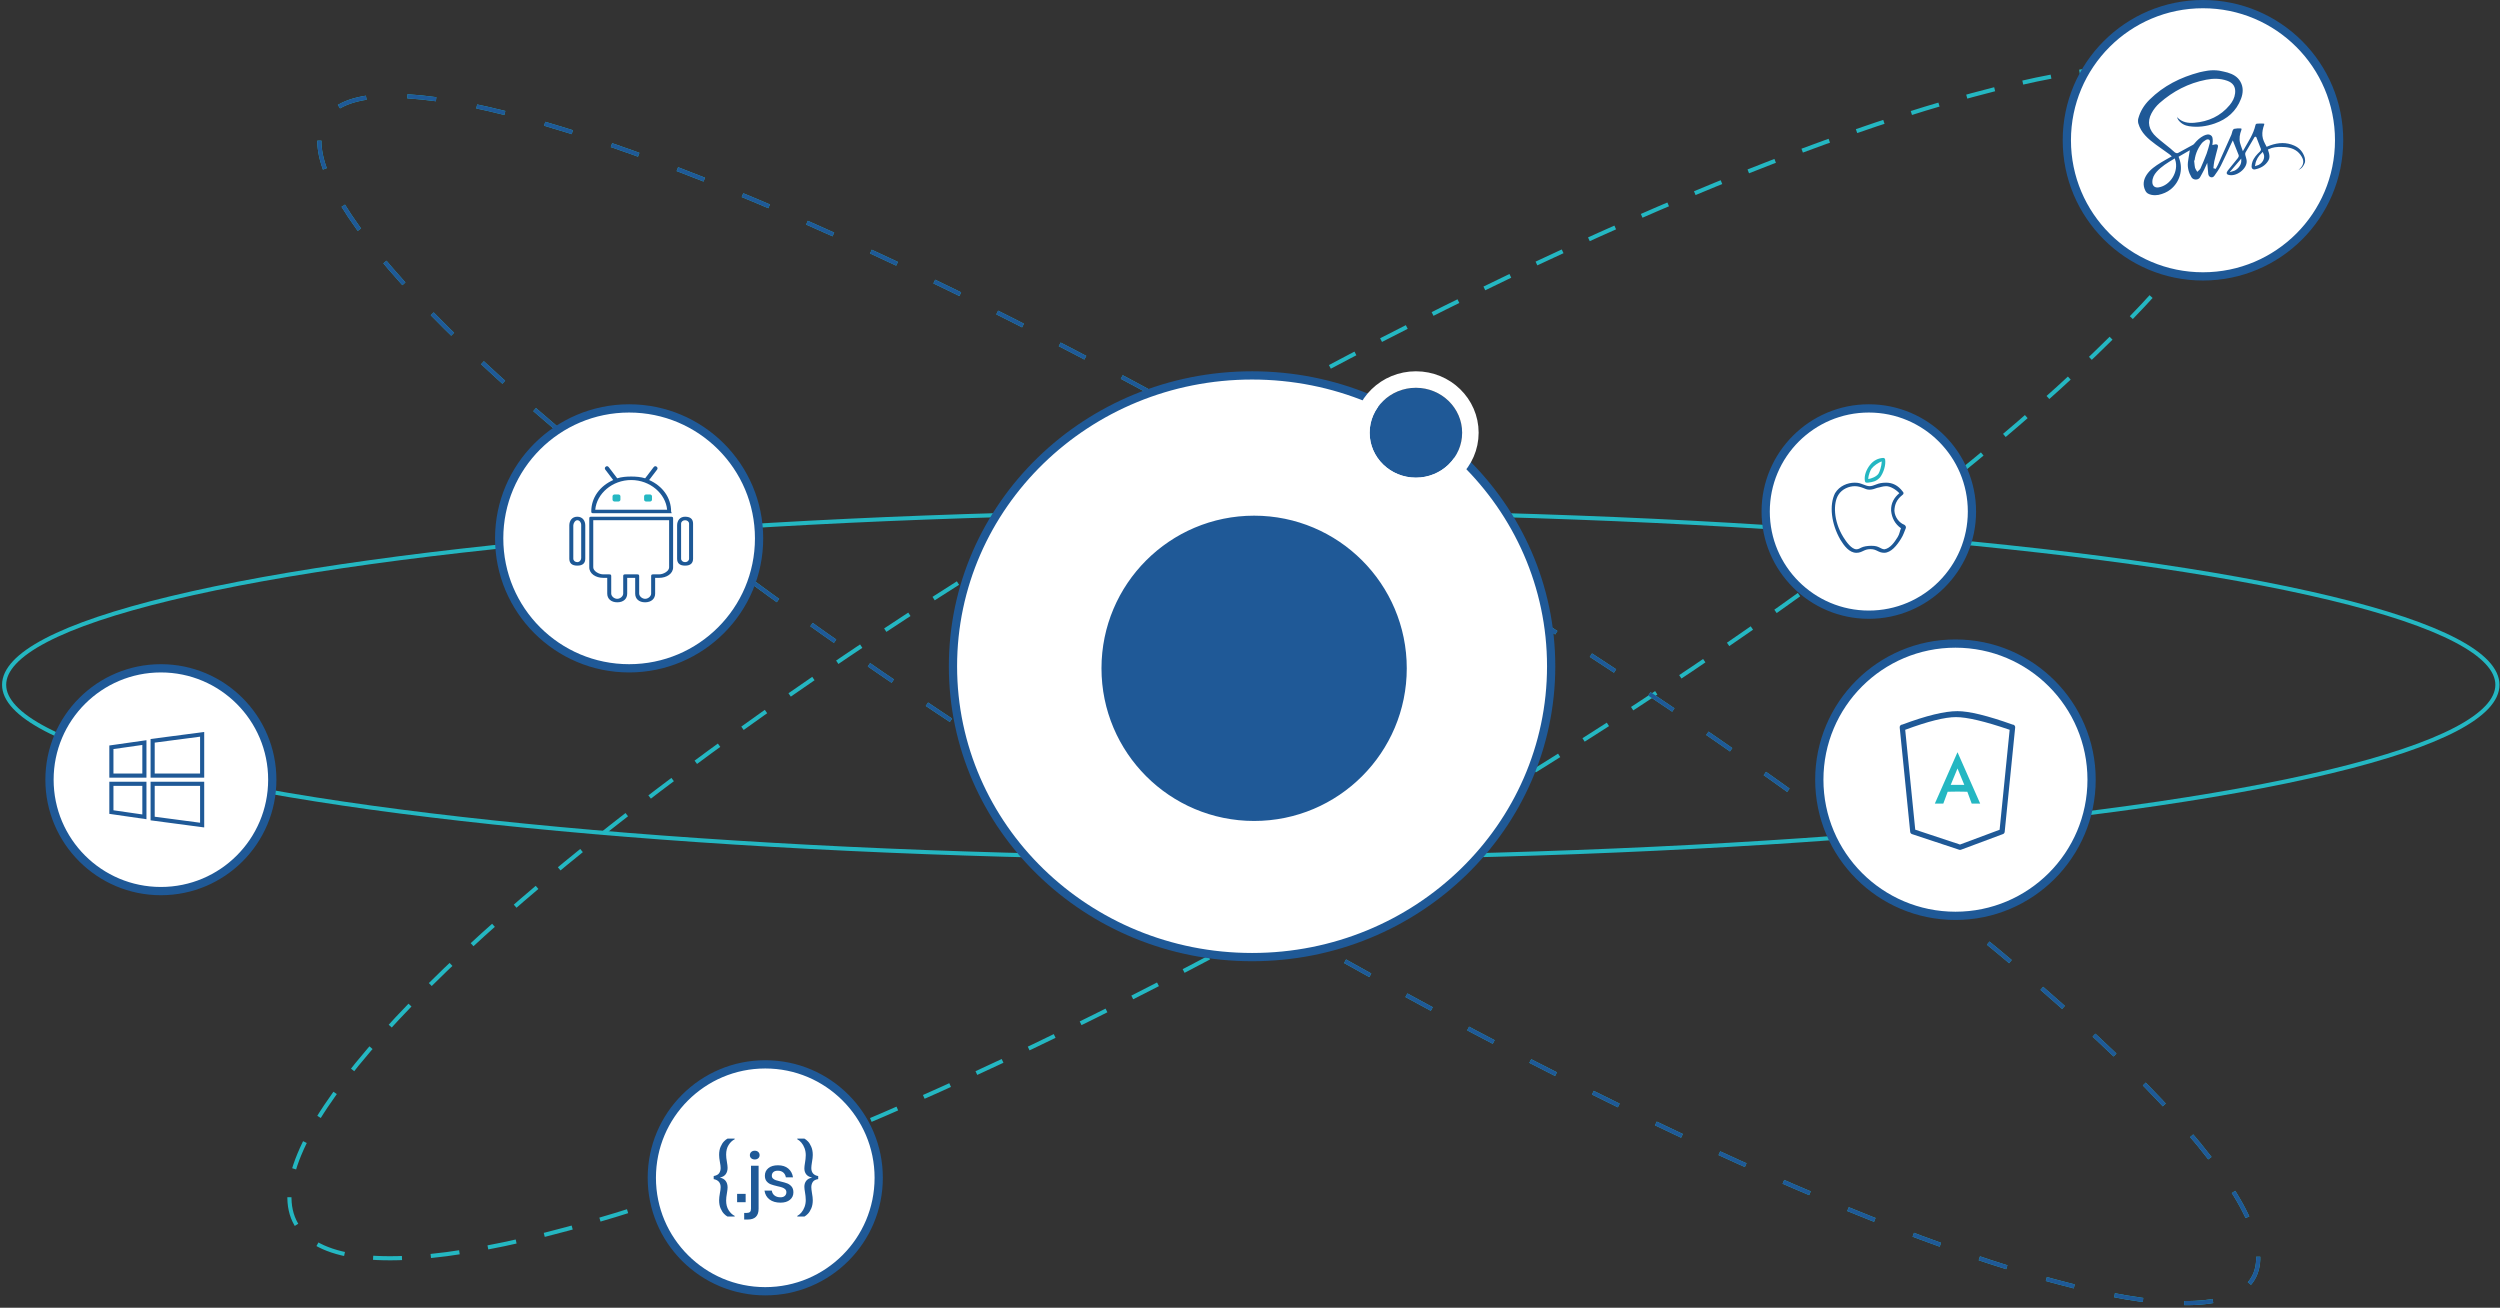 <?xml version="1.0" encoding="UTF-8" standalone="no"?>
<svg width="606px" height="317px" viewBox="0 0 606 317" version="1.1" xmlns="http://www.w3.org/2000/svg" xmlns:xlink="http://www.w3.org/1999/xlink">
    <rect x="0" y="0" width="606" height="317" fill="#333333" stroke="none"/>
    <!-- Generator: Sketch 47 (45396) - http://www.bohemiancoding.com/sketch -->
    <title>Ionic</title>
    <desc>Created with Sketch.</desc>
    <defs>
        <ellipse id="path-1" cx="311.409" cy="193.557" rx="48" ry="272.627"></ellipse>
        <ellipse id="path-2" cx="112.211" cy="13.893" rx="11.211" ry="10.893"></ellipse>
    </defs>
    <g id="Page-1" stroke="none" stroke-width="1" fill="none" fill-rule="evenodd">
        <g id="Artboard-Copy" transform="translate(-668, -2313)">
            <g id="Ionic" transform="translate(669, 2289)">
                <ellipse id="Oval-4" stroke="#24B7C2" transform="translate(302.188, 190) rotate(90) translate(-302.188, -190) " cx="302.188" cy="190" rx="42" ry="302.188"></ellipse>
                <ellipse id="Oval-4-Copy" stroke="#24B7C2" stroke-dasharray="7" transform="translate(306.889, 184.442) scale(1, -1) rotate(120) translate(-306.889, -184.442) " cx="306.889" cy="184.442" rx="55.574" ry="272.627"></ellipse>
                <g id="Oval-4-Copy" stroke-dasharray="7,10" transform="translate(311.409, 193.557) scale(1, -1) rotate(59) translate(-311.409, -193.557) ">
                    <use stroke="#24B7C2" xlink:href="#path-1"></use>
                    <use stroke="#1F5997" xlink:href="#path-1"></use>
                </g>
                <circle id="Oval-2-Copy-19" stroke="#1F5997" stroke-width="2" fill="#FFFFFF" cx="452" cy="148" r="25"></circle>
                <circle id="Oval-2-Copy-24" stroke="#1F5997" stroke-width="2" fill="#FFFFFF" cx="533" cy="58" r="33"></circle>
                <circle id="Oval-2-Copy-20" stroke="#1F5997" stroke-width="2" fill="#FFFFFF" cx="151.5" cy="154.5" r="31.5"></circle>
                <circle id="Oval-2-Copy-21" stroke="#1F5997" stroke-width="2" fill="#FFFFFF" cx="184.5" cy="309.5" r="27.5"></circle>
                <circle id="Oval-2-Copy-23" stroke="#1F5997" stroke-width="2" fill="#FFFFFF" cx="473" cy="213" r="33"></circle>
                <circle id="Oval-2-Copy-22" stroke="#1F5997" stroke-width="2" fill="#FFFFFF" cx="38" cy="213" r="27"></circle>
                <g id="angular" transform="translate(459, 196)" fill-rule="nonzero">
                    <g id="Group-3" fill="#1F5997">
                        <path d="M24.705,29.132 L15.106,32.713 L4.256,29.115 L1.821,4.902 C7.341,2.852 11.442,1.828 14.124,1.828 C16.807,1.828 21.146,2.852 27.141,4.902 L24.705,29.132 Z M27.846,3.636 C21.769,1.466 17.314,0.381 14.483,0.381 C11.375,0.381 6.921,1.466 1.12,3.636 C0.94,3.636 0.769,3.712 0.648,3.845 C0.527,3.977 0.469,4.154 0.486,4.332 L3.032,29.65 C3.056,29.896 3.225,30.108 3.463,30.186 L14.917,33.984 C14.982,34.007 15.051,34.017 15.118,34.017 C15.195,34.017 15.27,34.003 15.344,33.976 L25.525,30.179 C25.752,30.095 25.911,29.889 25.935,29.65 L28.48,4.332 C28.498,4.155 28.439,3.977 28.319,3.845 C28.198,3.712 28.026,3.636 27.846,3.636 Z" id="Fill-1-Copy"></path>
                    </g>
                    <g id="485ce09979777a7ffd91cdb64cad38f9" transform="translate(9, 10.333)" fill="#24B7C2">
                        <path d="M5.5,3.941 L7.145,7.92 L5.5,7.92 L5.5,7.92 L3.855,7.92 L5.5,3.941 L5.5,3.941 Z M11,12.466 L5.5,0 L5.5,0 L0,12.466 L2.056,12.466 L3.12,9.586 L5.5,9.549 L7.88,9.586 L8.944,12.466 L11,12.466 Z" id="Shape"></path>
                    </g>
                </g>
                <g id="sassa" transform="translate(517, 40)" stroke="#FFFFFF" stroke-width="0.5" fill="#1F5997" fill-rule="nonzero">
                    <path d="M19.98,0.882 C20.659,1.032 21.348,1.143 22.014,1.34 C23.376,1.743 24.586,2.403 25.305,3.697 C26.086,5.105 26.003,6.6 25.453,8.042 C24.278,11.128 22.01,13.097 18.928,14.17 C16.868,14.887 14.749,15.171 12.582,14.839 C11.496,14.673 10.56,14.17 9.871,13.287 C9.704,13.055 9.577,12.796 9.495,12.522 C9.461,12.426 9.541,12.249 9.624,12.164 C9.662,12.125 9.874,12.185 9.942,12.26 C11.026,13.424 12.429,13.636 13.894,13.509 C17.233,13.222 20.105,11.943 22.279,9.317 C22.935,8.525 23.427,7.633 23.542,6.58 C23.699,5.157 23.123,4.277 21.767,3.802 C20.136,3.228 18.461,3.253 16.811,3.572 C12.574,4.397 8.859,6.331 5.636,9.174 C4.863,9.863 4.22,10.684 3.736,11.598 C2.684,13.591 3.108,15.424 4.904,17.043 C5.979,18.012 7.144,18.878 8.261,19.8 C8.644,20.114 8.986,20.47 9.373,20.777 C9.486,20.866 9.728,20.917 9.842,20.857 C11.066,20.21 12.278,19.54 13.487,18.867 C13.604,18.786 13.705,18.685 13.785,18.568 C14.417,17.797 15.148,17.142 16.041,16.682 C16.07,16.668 16.099,16.656 16.128,16.642 C16.743,16.363 17.391,16.179 18.001,16.565 C18.637,16.966 18.619,17.666 18.614,18.326 C18.614,18.48 18.584,18.635 18.563,18.837 C18.689,18.806 18.773,18.781 18.859,18.765 C19.632,18.616 20.036,19.031 19.845,19.79 C19.558,20.915 19.247,22.033 18.984,23.163 C18.875,23.63 18.86,24.119 18.802,24.598 L18.958,24.644 C19.112,24.364 19.287,24.094 19.418,23.804 C20.51,21.381 21.594,18.956 22.67,16.528 C22.81,16.213 22.825,15.84 22.972,15.529 C23.075,15.312 23.279,15.034 23.481,14.992 C24.009,14.884 24.548,14.844 25.085,14.873 C25.569,14.901 25.704,15.176 25.528,15.638 C25.164,16.594 24.989,17.575 25.234,18.585 C25.345,19.04 25.532,19.476 25.726,20.043 C26.822,18.105 28.01,16.377 28.472,14.305 C28.557,13.922 28.782,13.747 29.122,13.725 C29.655,13.683 30.191,13.678 30.725,13.709 C31.07,13.735 31.193,13.978 31.067,14.333 C30.776,15.162 30.569,15.996 30.655,16.9 C30.738,17.776 31.139,18.496 31.547,19.271 C31.788,19.176 32.003,19.08 32.224,19.001 C34.232,18.287 36.241,18.178 38.224,19.066 C39.61,19.686 40.506,20.747 40.922,22.209 C40.972,22.426 40.998,22.647 41.003,22.869 C41.015,23.099 40.987,23.328 40.922,23.548 C40.608,24.359 40.139,25.04 39.303,25.379 C39.112,25.457 38.872,25.421 38.655,25.437 C38.784,25.266 38.88,25.055 39.047,24.931 C39.915,24.304 40.312,23.366 39.907,22.485 C39.647,21.91 39.267,21.396 38.793,20.98 C37.706,20.066 36.353,19.881 34.978,19.861 C33.975,19.846 32.987,19.93 32.043,20.378 C32.119,20.63 32.202,20.856 32.255,21.083 C32.407,21.732 32.447,22.385 32.101,22.987 C31.336,24.32 30.109,25.016 28.65,25.307 C28,25.436 27.521,24.989 27.535,24.322 C27.544,23.91 27.619,23.502 27.757,23.114 C28.131,22.087 28.848,21.297 29.632,20.559 C29.727,20.469 29.838,20.279 29.804,20.188 C29.457,19.245 29.082,18.311 28.718,17.386 C28.739,17.367 28.698,17.392 28.677,17.427 C27.955,18.644 27.231,19.861 26.524,21.086 C26.469,21.22 26.46,21.369 26.5,21.509 C26.607,22.005 26.81,22.491 26.844,22.989 C26.986,25.131 24.043,27.301 22,26.588 C21.559,26.434 21.373,26.014 21.584,25.587 C21.701,25.361 21.843,25.148 22.007,24.953 C22.765,24.011 23.538,23.079 24.287,22.132 C24.383,22.015 24.463,21.798 24.418,21.679 C24.029,20.651 23.609,19.635 23.212,18.65 C23.188,18.699 23.117,18.822 23.061,18.948 C22.234,20.718 21.445,22.508 20.565,24.251 C20.118,25.137 19.534,25.96 18.955,26.772 C18.691,27.141 18.261,27.352 17.77,27.176 C17.296,27.007 17.09,26.611 17.028,26.147 C16.958,25.61 16.927,25.069 16.871,24.447 C16.727,24.763 16.629,25.012 16.505,25.247 C16.173,25.88 15.851,26.519 15.489,27.135 C14.981,27.996 13.521,27.988 12.994,27.09 C12.302,25.912 11.96,24.663 12.104,23.306 C12.186,22.522 12.351,21.748 12.486,20.9 L10.398,22.105 C10.438,22.221 10.463,22.297 10.493,22.366 C11.494,25.132 10.631,28.227 8.345,30.077 C7.433,30.812 6.386,31.238 5.256,31.489 C4.972,31.538 4.684,31.564 4.395,31.566 C4.107,31.565 3.819,31.539 3.534,31.489 C2.807,31.348 2.179,31.063 1.822,30.355 C1.099,28.934 1.292,27.557 2.11,26.278 C2.989,24.906 4.333,24.022 5.689,23.182 C6.436,22.719 7.214,22.305 8.008,21.853 C7.89,21.748 7.816,21.667 7.726,21.604 C6.627,20.819 5.513,20.05 4.426,19.248 C2.542,17.858 0.771,16.367 0.087,13.984 C0.03,13.75 0.003,13.509 0.006,13.267 C-0,13.057 0.027,12.847 0.087,12.645 C0.572,10.838 1.537,9.31 2.85,8.001 C6.29,4.58 10.474,2.499 15.117,1.272 C15.771,1.099 16.447,1.01 17.112,0.882 C17.581,0.816 18.055,0.781 18.529,0.777 C19.014,0.779 19.499,0.813 19.98,0.882 Z M9.028,22.775 C7.536,23.661 6.09,24.535 4.951,25.812 C4.368,26.465 3.97,27.224 3.976,28.138 C3.982,28.909 4.455,29.302 5.22,29.175 C7.953,28.718 9.907,25.483 9.028,22.775 Z M14.178,23.531 C14.221,23.893 14.231,24.263 14.32,24.612 C14.377,24.839 14.55,25.036 14.672,25.246 C14.843,25.071 15.083,24.926 15.175,24.716 C15.691,23.54 16.21,22.359 16.655,21.149 C16.974,20.288 17.188,19.387 17.428,18.499 C17.464,18.364 17.437,18.107 17.358,18.068 C17.202,18.006 17.027,18.018 16.88,18.1 C16.528,18.336 16.141,18.569 15.887,18.897 C14.841,20.259 14.233,21.792 14.179,23.532 L14.178,23.531 Z M28.915,23.938 C30.213,23.577 30.923,22.265 30.42,21.238 C29.645,21.971 29.107,22.812 28.915,23.938 L28.915,23.938 Z M25.033,23.118 L23.176,25.288 C24.141,25.013 24.99,24.008 25.033,23.119 L25.033,23.118 Z" id="Shape"></path>
                </g>
                <g id="Group-9" transform="translate(230, 115)">
                    <ellipse id="Oval-2-Copy-16" stroke="#1F5997" stroke-width="2" fill="#FFFFFF" cx="72.5" cy="70.5" rx="72.5" ry="70.5"></ellipse>
                    <circle id="Oval-2-Copy-17" stroke="#1F5997" stroke-width="2" fill="#1F5997" cx="73" cy="71" r="36"></circle>
                    <g id="Oval-2-Copy-18">
                        <use fill="#1F5997" fill-rule="evenodd" xlink:href="#path-2"></use>
                        <ellipse stroke="#FFFFFF" stroke-width="4" cx="112.211" cy="13.893" rx="13.211" ry="12.893"></ellipse>
                    </g>
                </g>
                <path d="M448.997,158 L448.963,158 C447.266,157.984 446.022,156.314 445.128,154.86 C442.873,150.971 442.37,146.435 443.812,143.55 C444.906,141.754 446.874,141 448.609,141 C449.507,141 449.973,141.184 450.607,141.425 C451.148,141.63 451.695,141.85 452.206,141.85 C452.667,141.85 453.338,141.614 453.805,141.425 C454.443,141.168 455.135,141 456.204,141 C457.731,141 459.099,141.657 460.201,143.125 C460.301,143.258 460.448,143.419 460.417,143.586 C460.385,143.753 460.286,143.899 460.145,143.981 C458.763,145.072 458.253,146.269 458.202,147.8 C458.302,149.472 459.455,150.769 460.601,151.2 C460.741,151.257 460.901,151.459 460.958,151.607 C461.016,151.755 461.014,151.921 460.952,152.066 C460.48,153.185 460.41,153.608 459.801,154.6 C458.803,156.222 457.392,157.978 455.737,157.997 C455.008,157.997 454.545,157.771 454.098,157.551 C453.634,157.326 453.197,157.111 452.393,157.111 C451.552,157.117 451.1,157.331 450.621,157.558 C450.168,157.776 449.696,158 448.997,158 Z M448.609,141.85 C447.239,141.85 445.507,142.503 444.611,143.975 C443.365,145.961 443.387,150.231 445.811,154.175 C446.556,155.388 447.825,157.138 449.008,157.15 L449.408,157.15 L449.008,157.15 C449.477,157.15 449.808,156.915 450.208,156.725 C450.715,156.484 451.559,156.307 452.606,156.3 C453.675,156.3 454.107,156.482 454.605,156.725 C454.992,156.915 455.339,157.15 455.804,157.15 C457.205,156.896 458.209,155.462 459.002,154.175 C459.469,153.416 459.483,152.781 459.801,152.05 C458.337,151.008 457.577,149.557 457.403,147.8 C457.325,145.938 458.166,144.588 459.401,143.55 C458.551,142.648 457.233,141.85 456.204,141.85 C455.334,141.85 454.642,142.169 454.049,142.251 C453.527,142.435 452.865,142.696 452.206,142.7 C451.507,142.705 451.19,142.496 450.607,142.275 C450.002,142.045 449.319,141.85 448.609,141.85 Z" id="Combined-shape-1035" fill="#1D5896"></path>
                <path d="M451.805,141 L451.458,140.99 C451.452,140.99 451.463,140.99 451.458,140.99 C451.195,140.982 451.095,140.832 451.048,140.562 C450.833,139.337 451.358,137.881 452.277,136.712 C453.124,135.633 454.199,135.091 455.43,135.003 C455.724,134.977 455.921,135.126 455.965,135.429 C456.146,136.712 455.611,138.527 454.736,139.707 C453.779,140.712 453.046,140.82 451.805,141 Z M455.145,135.856 C454.364,136.078 453.204,136.909 452.687,137.568 C452.455,137.86 451.89,139.026 451.867,140.134 C452.66,139.991 453.786,139.576 454.326,138.851 C454.602,138.477 455.101,136.966 455.145,135.856 Z" id="Combined-shape-1186" fill="#24B7C2"></path>
                <g id="windows-logo-silhouette" transform="translate(26, 202)" stroke="#1F5997" fill-rule="nonzero" fill="#FFFFFF">
                    <polygon id="Shape" points="0 18.845 8 20 8 12 0 12"></polygon>
                    <polygon id="Shape" points="0 10 8 10 8 2 0 3.141"></polygon>
                    <polygon id="Shape" points="10 20.41 22 22 22 12 10 12"></polygon>
                    <polygon id="Shape" points="10 1.574 10 10 22 10 22 0"></polygon>
                </g>
                <g id="Group-10" transform="translate(137, 137)">
                    <path d="M19.565,6.857 C19.807,6.857 20.043,7.072 20.043,7.286 L20.043,8.143 C20.043,8.356 19.807,8.571 19.565,8.571 L18.609,8.571 C18.366,8.571 18.13,8.356 18.13,8.143 L18.13,7.286 C18.13,7.072 18.366,6.857 18.609,6.857 L19.565,6.857 Z M11.913,6.857 C12.155,6.857 12.391,7.072 12.391,7.286 L12.391,8.143 C12.391,8.356 12.155,8.571 11.913,8.571 L10.957,8.571 C10.714,8.571 10.478,8.356 10.478,8.143 L10.478,7.286 C10.478,7.072 10.714,6.857 10.957,6.857 L11.913,6.857 Z" id="Combined-shape-1142" fill="#25B7C2"></path>
                    <path d="M19.355,3.36 C22.604,4.806 24.677,7.622 24.677,10.982 C24.677,11.302 25.049,11.405 24.677,11.405 L5.806,11.405 C5.435,11.405 5.323,11.302 5.323,10.982 C5.323,7.622 7.396,4.806 10.645,3.36 L8.71,0.82 C8.519,0.545 8.613,0.22 8.932,0.055 C9.251,-0.109 9.486,0.121 9.677,0.396 L11.613,2.937 C12.669,2.613 13.817,2.513 15,2.513 C16.184,2.513 17.331,2.613 18.387,2.937 L20.323,0.396 C20.514,0.121 20.749,-0.11 21.069,0.055 C21.388,0.22 21.482,0.545 21.29,0.82 L19.355,3.36 Z M6.29,10.558 L23.71,10.558 C23.365,6.675 19.599,3.36 15,3.36 C10.401,3.36 6.635,6.675 6.29,10.558 Z M24.677,12.252 C25.05,12.252 25.161,12.355 25.161,12.676 L25.161,24.531 C25.161,26.075 23.569,27.072 21.774,27.072 L20.806,27.072 L20.806,30.883 C20.806,32.159 19.851,33 18.366,33 C16.881,33 15.968,32.159 15.968,30.883 L15.968,27.072 L14.032,27.072 L14.032,30.883 C14.032,32.159 13.119,33 11.634,33 C10.149,33 9.194,32.159 9.194,30.883 L9.194,27.072 L8.226,27.072 C6.432,27.072 4.839,26.075 4.839,24.531 L4.839,12.676 C4.839,12.355 4.951,12.252 5.323,12.252 L24.677,12.252 Z M24.194,24.531 L24.194,13.099 L5.806,13.099 L5.806,24.531 C5.806,25.435 7.174,26.225 8.226,26.225 L9.677,26.225 C10.049,26.225 10.161,26.328 10.161,26.649 L10.161,30.883 C10.161,31.52 10.87,32.153 11.613,32.153 C12.355,32.153 13.064,31.52 13.064,30.883 L13.064,26.649 C13.064,26.328 13.177,26.225 13.548,26.225 L16.452,26.225 C16.823,26.225 16.935,26.328 16.935,26.649 L16.935,30.883 C16.935,31.52 17.645,32.153 18.387,32.153 C19.13,32.153 19.839,31.52 19.839,30.883 L19.839,26.649 C19.839,26.328 19.951,26.225 20.323,26.225 L21.774,26.225 C22.826,26.225 24.194,25.435 24.194,24.531 Z M28.065,12.252 C29.364,12.252 30,12.826 30,13.946 L30,22.414 C30,23.534 29.364,24.108 28.065,24.108 C26.765,24.108 26.129,23.534 26.129,22.414 L26.129,14.369 C26.129,13.25 26.765,12.252 28.065,12.252 Z M29.032,22.414 L29.032,13.946 C29.032,13.466 28.621,13.099 28.065,13.099 C27.508,13.099 27.097,13.466 27.097,13.946 L27.097,22.414 C27.097,22.895 27.508,23.261 28.065,23.261 C28.621,23.261 29.032,22.895 29.032,22.414 Z M1.935,12.252 C3.235,12.252 3.871,13.25 3.871,14.369 L3.871,22.414 C3.871,23.534 3.235,24.108 1.935,24.108 C0.636,24.108 -2.55351296e-15,23.534 -2.55351296e-15,22.414 L-2.55351296e-15,14.369 C-2.55351296e-15,13.25 0.636,12.252 1.935,12.252 Z M2.882,22.278 L2.882,14.171 C2.882,13.691 2.492,13.099 1.935,13.099 C1.379,13.099 0.968,13.889 0.968,14.369 L0.968,22.414 C0.968,22.895 1.379,23.261 1.935,23.261 C2.492,23.261 2.882,22.759 2.882,22.278 Z" id="Combined-shape-1153" fill="#1D5896"></path>
                </g>
                <path d="M174.911,310.272 C175.215,310.683 175.368,311.199 175.368,311.819 C175.368,312.14 175.314,312.61 175.207,313.231 C175.079,313.915 175.015,314.508 175.015,315.011 C175.015,315.941 175.218,316.724 175.624,317.36 C176.031,317.996 176.517,318.453 177.084,318.731 L177.084,318.892 L175.352,318.892 C175.095,318.763 174.812,318.541 174.502,318.226 C174.192,317.911 173.916,317.475 173.676,316.919 C173.435,316.363 173.315,315.7 173.315,314.93 C173.315,314.481 173.379,313.904 173.507,313.198 C173.625,312.61 173.684,312.135 173.684,311.771 C173.684,310.691 173.123,310.039 172,309.815 L172,309.077 C172.663,308.949 173.109,308.708 173.339,308.355 C173.569,308.002 173.684,307.591 173.684,307.12 C173.684,306.757 173.625,306.281 173.507,305.693 C173.379,304.987 173.315,304.41 173.315,303.961 C173.315,303.191 173.435,302.529 173.676,301.973 C173.916,301.417 174.192,300.981 174.502,300.666 C174.812,300.35 175.095,300.128 175.352,300 L177.084,300 L177.084,300.16 C176.517,300.438 176.031,300.895 175.624,301.532 C175.218,302.168 175.015,302.951 175.015,303.881 C175.015,304.383 175.079,304.977 175.207,305.661 C175.314,306.281 175.368,306.752 175.368,307.072 C175.368,307.692 175.218,308.208 174.919,308.62 C174.619,309.031 174.16,309.301 173.54,309.43 L173.54,309.462 C174.149,309.59 174.606,309.86 174.911,310.272 Z M179.744,313.391 L179.744,315.412 L177.675,315.412 L177.675,313.391 L179.744,313.391 Z M181.097,304.763 C180.878,304.571 180.768,304.319 180.768,304.009 C180.768,303.699 180.878,303.443 181.097,303.239 C181.316,303.036 181.602,302.935 181.955,302.935 C182.308,302.935 182.591,303.036 182.805,303.239 C183.019,303.443 183.126,303.699 183.126,304.009 C183.126,304.319 183.019,304.571 182.805,304.763 C182.591,304.955 182.308,305.052 181.955,305.052 C181.602,305.052 181.316,304.955 181.097,304.763 Z M179.389,318.01 L180.015,318.01 C180.368,318.01 180.627,317.932 180.793,317.777 C180.958,317.622 181.041,317.357 181.041,316.983 L181.041,306.575 L182.885,306.575 L182.885,316.999 C182.885,318.742 182.009,319.613 180.255,319.613 L179.389,319.613 L179.389,318.01 Z M190.076,307.257 C190.701,307.786 191.084,308.494 191.223,309.382 L189.491,309.382 C189.416,308.901 189.21,308.513 188.873,308.219 C188.536,307.925 188.09,307.778 187.534,307.778 C187.074,307.778 186.719,307.888 186.468,308.107 C186.216,308.326 186.091,308.623 186.091,308.997 C186.091,309.275 186.182,309.499 186.363,309.67 C186.545,309.841 186.772,309.975 187.045,310.071 C187.318,310.167 187.705,310.274 188.208,310.392 C188.871,310.542 189.408,310.697 189.819,310.857 C190.231,311.017 190.584,311.271 190.878,311.619 C191.172,311.966 191.319,312.439 191.319,313.038 C191.319,313.776 191.038,314.374 190.477,314.834 C189.916,315.294 189.159,315.524 188.208,315.524 C187.107,315.524 186.216,315.267 185.538,314.754 C184.859,314.241 184.45,313.525 184.311,312.605 L186.091,312.605 C186.144,313.086 186.358,313.476 186.732,313.776 C187.107,314.075 187.598,314.225 188.208,314.225 C188.646,314.225 188.991,314.11 189.242,313.88 C189.493,313.65 189.619,313.359 189.619,313.006 C189.619,312.696 189.523,312.45 189.33,312.268 C189.138,312.087 188.897,311.945 188.609,311.843 C188.32,311.742 187.924,311.638 187.422,311.531 C186.78,311.381 186.259,311.231 185.858,311.082 C185.457,310.932 185.115,310.689 184.832,310.352 C184.549,310.015 184.407,309.558 184.407,308.981 C184.407,308.232 184.688,307.626 185.249,307.161 C185.81,306.695 186.588,306.463 187.582,306.463 C188.619,306.463 189.451,306.728 190.076,307.257 Z M194.428,308.66 C194.129,308.275 193.979,307.794 193.979,307.217 C193.979,306.896 194.033,306.425 194.14,305.805 C194.182,305.538 194.222,305.252 194.26,304.947 C194.297,304.643 194.316,304.335 194.316,304.025 C194.316,303.405 194.217,302.833 194.019,302.309 C193.821,301.785 193.565,301.339 193.249,300.97 C192.934,300.601 192.605,300.331 192.263,300.16 L192.263,300 L193.995,300 C194.252,300.139 194.532,300.364 194.837,300.674 C195.142,300.984 195.414,301.419 195.655,301.981 C195.896,302.542 196.016,303.202 196.016,303.961 C196.016,304.41 195.952,304.987 195.823,305.693 C195.716,306.335 195.663,306.81 195.663,307.12 C195.663,308.232 196.219,308.884 197.331,309.077 L197.331,309.815 C196.689,309.911 196.251,310.143 196.016,310.512 C195.781,310.881 195.663,311.301 195.663,311.771 C195.663,312.081 195.716,312.557 195.823,313.198 C195.952,313.904 196.016,314.481 196.016,314.93 C196.016,315.69 195.896,316.35 195.655,316.911 C195.414,317.472 195.142,317.908 194.837,318.218 C194.532,318.528 194.252,318.753 193.995,318.892 L192.263,318.892 L192.263,318.731 C192.605,318.56 192.934,318.29 193.249,317.921 C193.565,317.552 193.821,317.106 194.019,316.582 C194.217,316.058 194.316,315.486 194.316,314.866 C194.316,314.556 194.297,314.246 194.26,313.936 C194.222,313.626 194.182,313.337 194.14,313.07 C194.033,312.471 193.979,312.006 193.979,311.675 C193.979,311.098 194.129,310.616 194.428,310.232 C194.728,309.847 195.187,309.59 195.807,309.462 L195.807,309.43 C195.187,309.301 194.728,309.045 194.428,308.66 Z" id="{.js}" fill="#1F5997"></path>
            </g>
        </g>
    </g>
</svg>